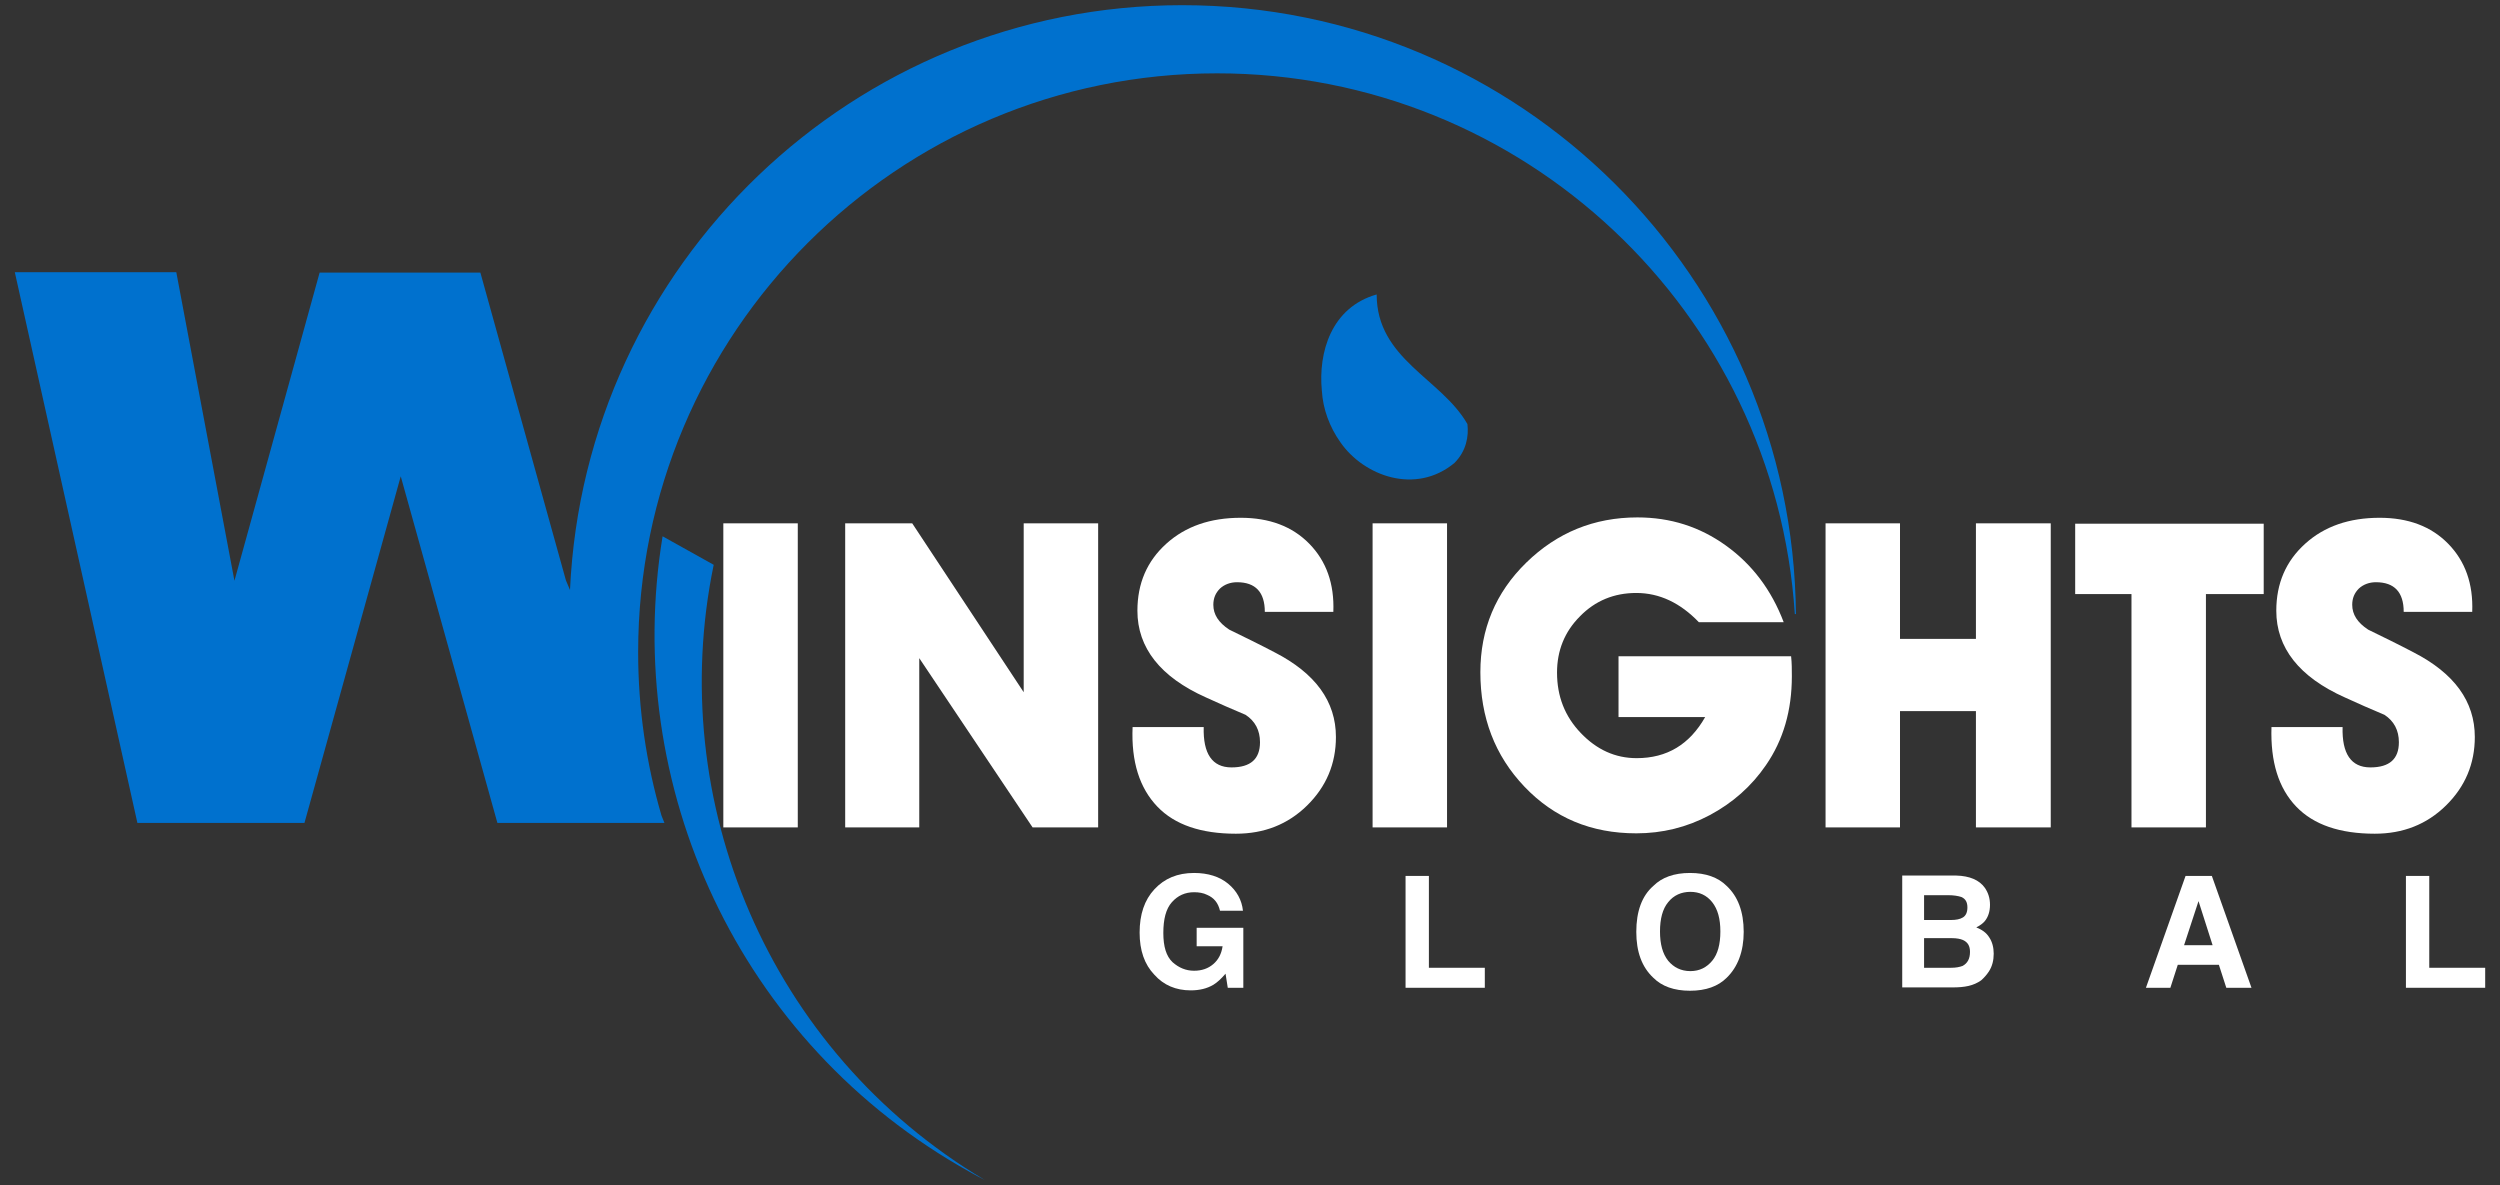 <?xml version="1.0" encoding="utf-8"?>
<!-- Generator: Adobe Illustrator 24.0.0, SVG Export Plug-In . SVG Version: 6.00 Build 0)  -->
<svg version="1.1" id="Layer_1" xmlns="http://www.w3.org/2000/svg" xmlns:xlink="http://www.w3.org/1999/xlink" x="0px" y="0px"
	 viewBox="0 0 675 320" style="enable-background:new 0 0 675 320;" xml:space="preserve">
<rect x="0" y="0" width="675" height="320" fill="#333333" stroke="none"/>
<style type="text/css">
	.st0{fill:#0071CE;}
	.st1{fill:#FFFFFF;}
</style>
<g id="XMLID_37_">
	<path id="XMLID_223_" class="st0" d="M192.7,152.5l-13.8-7.7c-11,67,20.2,136.7,82.9,171.6c1.4,0.8,2.7,1.5,4.1,2.2
		C207.4,283.8,179.5,216.2,192.7,152.5z"/>
	<path id="XMLID_43_" class="st0" d="M319.2,1.4c-88.8,0-161.3,70-165.3,157.9l-1.1-2.6l-23.1-83.1H86.3l-23,83.2L47.6,73.5H4
		l33.1,148.7h45.1l26-93.6l26.1,93.6h45.1l-0.8-2c-4.1-14-6.3-28.8-6.3-44.1c0-86.3,70-156.3,156.3-156.3c82.9,0,150.7,64.5,156,146
		c0.1,0,0.2,0,0.3,0C484.1,74.9,410.3,1.4,319.2,1.4z"/>
	<g id="XMLID_25_">
		<path id="XMLID_41_" class="st1" d="M215.4,223.4h-20.1v-82.1h20.1V223.4z"/>
		<path id="XMLID_39_" class="st1" d="M248.3,223.4h-20.1v-82.1h18.1l30.1,45.6v-45.6h20.1v82.1h-17.7l-30.6-45.7v45.7H248.3z"/>
		<path id="XMLID_26_" class="st1" d="M305.8,196.3H325c-0.2,7.2,2.3,10.9,7.5,10.9s7.7-2.3,7.7-6.8c0-3.2-1.3-5.7-3.9-7.4
			c-3.6-1.5-7.2-3.1-10.7-4.7c-12.3-5.5-18.5-13.4-18.5-23.4c0-7.4,2.6-13.4,7.8-18.1c5.2-4.7,11.9-7,20.1-7c7.7,0,13.9,2.3,18.5,7
			s6.8,10.8,6.5,18.4h-18.5c0-5.3-2.5-8-7.5-8c-1.8,0-3.4,0.6-4.6,1.7c-1.2,1.2-1.8,2.6-1.8,4.4c0,2.6,1.4,4.8,4.3,6.7
			c4.1,2,8.2,4,12.2,6.1c11.1,5.7,16.6,13.3,16.6,22.9c0,7.2-2.6,13.4-7.8,18.5c-5.2,5.1-11.6,7.6-19.2,7.6
			c-9.4,0-16.5-2.4-21.2-7.3C307.7,212.8,305.4,205.7,305.8,196.3z"/>
		<path id="XMLID_27_" class="st1" d="M390.7,223.4h-20.1v-82.1h20.1V223.4z"/>
		<path id="XMLID_29_" class="st1" d="M483.6,177.2c0.2,1.8,0.2,3.7,0.2,5.4c0,9.2-2.3,17.2-7,24c-3.9,5.7-9,10.2-15.2,13.5
			s-12.8,4.9-19.8,4.9c-12.2,0-22.2-4.2-30.2-12.6c-8-8.4-11.9-18.7-11.9-30.9c0-11.6,4.1-21.5,12.4-29.6s18.3-12.2,30-12.2
			c8.9,0,16.8,2.5,23.9,7.6s12.3,12,15.6,20.7h-22.9c-5-5.2-10.6-7.9-16.9-7.9c-6,0-11.1,2.1-15.2,6.3c-4.2,4.2-6.2,9.3-6.2,15.2
			c0,6.4,2.1,11.8,6.4,16.3s9.3,6.8,15.1,6.8c8.2,0,14.3-3.7,18.5-11.1H437v-16.4H483.6z"/>
		<path id="XMLID_31_" class="st1" d="M533.5,223.4V192H513v31.4h-20.1v-82.1H513v31.2h20.5v-31.2h20.2v82.1H533.5z"/>
		<path id="XMLID_33_" class="st1" d="M595.6,223.4h-20.1v-63h-15.2v-19h50.9v19h-15.6L595.6,223.4L595.6,223.4z"/>
		<path id="XMLID_35_" class="st1" d="M613.3,196.3h19.2c-0.2,7.2,2.3,10.9,7.5,10.9s7.7-2.3,7.7-6.8c0-3.2-1.3-5.7-3.9-7.4
			c-3.6-1.5-7.2-3.1-10.7-4.7c-12.3-5.5-18.5-13.4-18.5-23.4c0-7.4,2.6-13.4,7.8-18.1c5.2-4.7,11.9-7,20.1-7c7.7,0,13.9,2.3,18.5,7
			s6.8,10.8,6.5,18.4H649c0-5.3-2.5-8-7.5-8c-1.8,0-3.4,0.6-4.6,1.7c-1.2,1.2-1.8,2.6-1.8,4.4c0,2.6,1.4,4.8,4.3,6.7
			c4.1,2,8.2,4,12.2,6.1c11.1,5.7,16.6,13.3,16.6,22.9c0,7.2-2.6,13.4-7.8,18.5s-11.6,7.6-19.2,7.6c-9.4,0-16.5-2.4-21.2-7.3
			C615.2,212.8,613,205.7,613.3,196.3z"/>
	</g>
	<g id="XMLID_4_">
		<path id="XMLID_23_" class="st1" d="M329.4,245.9c-0.5-2.1-1.6-3.5-3.5-4.3c-1-0.5-2.2-0.7-3.5-0.7c-2.4,0-4.4,0.9-6,2.7
			s-2.3,4.6-2.3,8.3s0.8,6.3,2.5,7.9c1.7,1.5,3.6,2.3,5.8,2.3c2.1,0,3.8-0.6,5.2-1.8s2.2-2.8,2.5-4.8h-7v-5h12.6v16.2h-4.2l-0.6-3.8
			c-1.2,1.4-2.3,2.4-3.3,3c-1.7,1-3.7,1.5-6.1,1.5c-4,0-7.3-1.4-9.8-4.2c-2.7-2.8-4-6.6-4-11.4c0-4.9,1.3-8.8,4-11.7
			s6.2-4.4,10.7-4.4c3.8,0,6.9,1,9.2,2.9c2.3,1.9,3.7,4.4,4,7.3H329.4z"/>
		<path id="XMLID_21_" class="st1" d="M379.5,236.5h6.3v24.8h15.1v5.4h-21.4V236.5z"/>
		<path id="XMLID_8_" class="st1" d="M466.2,264c-2.3,2.3-5.6,3.5-9.9,3.5s-7.6-1.2-9.9-3.5c-3.1-2.9-4.6-7-4.6-12.4
			c0-5.5,1.5-9.7,4.6-12.4c2.3-2.3,5.6-3.5,9.9-3.5s7.6,1.2,9.9,3.5c3,2.8,4.6,6.9,4.6,12.4C470.8,256.9,469.2,261.1,466.2,264z
			 M462.3,259.4c1.5-1.8,2.2-4.5,2.2-7.9s-0.7-6-2.2-7.9s-3.5-2.8-5.9-2.8s-4.5,0.9-6,2.8c-1.5,1.8-2.2,4.5-2.2,7.9s0.7,6,2.2,7.9
			c1.5,1.8,3.5,2.8,6,2.8S460.8,261.2,462.3,259.4z"/>
		<path id="XMLID_10_" class="st1" d="M535.9,239.7c0.9,1.3,1.4,2.8,1.4,4.6s-0.5,3.3-1.4,4.4c-0.5,0.6-1.3,1.2-2.3,1.7
			c1.5,0.6,2.7,1.4,3.5,2.7c0.8,1.2,1.2,2.7,1.2,4.4c0,1.8-0.4,3.4-1.3,4.8c-0.6,0.9-1.3,1.7-2.1,2.4c-1,0.7-2.1,1.2-3.4,1.5
			c-1.3,0.3-2.7,0.4-4.3,0.4h-13.6v-30.2h14.6C531.8,236.5,534.4,237.6,535.9,239.7z M519.5,241.7v6.7h7.3c1.3,0,2.4-0.2,3.2-0.7
			s1.2-1.4,1.2-2.7c0-1.4-0.5-2.3-1.6-2.8c-0.9-0.3-2.1-0.5-3.6-0.5H519.5z M519.5,253.3v8h7.3c1.3,0,2.3-0.2,3.1-0.5
			c1.3-0.7,2-1.9,2-3.8c0-1.6-0.6-2.6-1.9-3.2c-0.7-0.3-1.7-0.5-3-0.5H519.5z"/>
		<path id="XMLID_7_" class="st1" d="M590.1,236.5h7.1l10.7,30.2h-6.8l-2-6.2H588l-2,6.2h-6.6L590.1,236.5z M589.7,255.2h7.7
			l-3.8-11.9L589.7,255.2z"/>
		<path id="XMLID_5_" class="st1" d="M649.6,236.5h6.3v24.8H671v5.4h-21.4V236.5z"/>
	</g>
	<path id="XMLID_3_" class="st0" d="M356.9,105.5c-1-10.3,2.5-22.5,14.8-26c0,17.5,17.5,22.7,24.5,35c0.4,3.3-0.3,7.3-3.5,10.5
		c-10.5,8.7-24.5,3.5-30.8-5.6C359,115.3,357.2,110.5,356.9,105.5z"/>
</g>
</svg>
